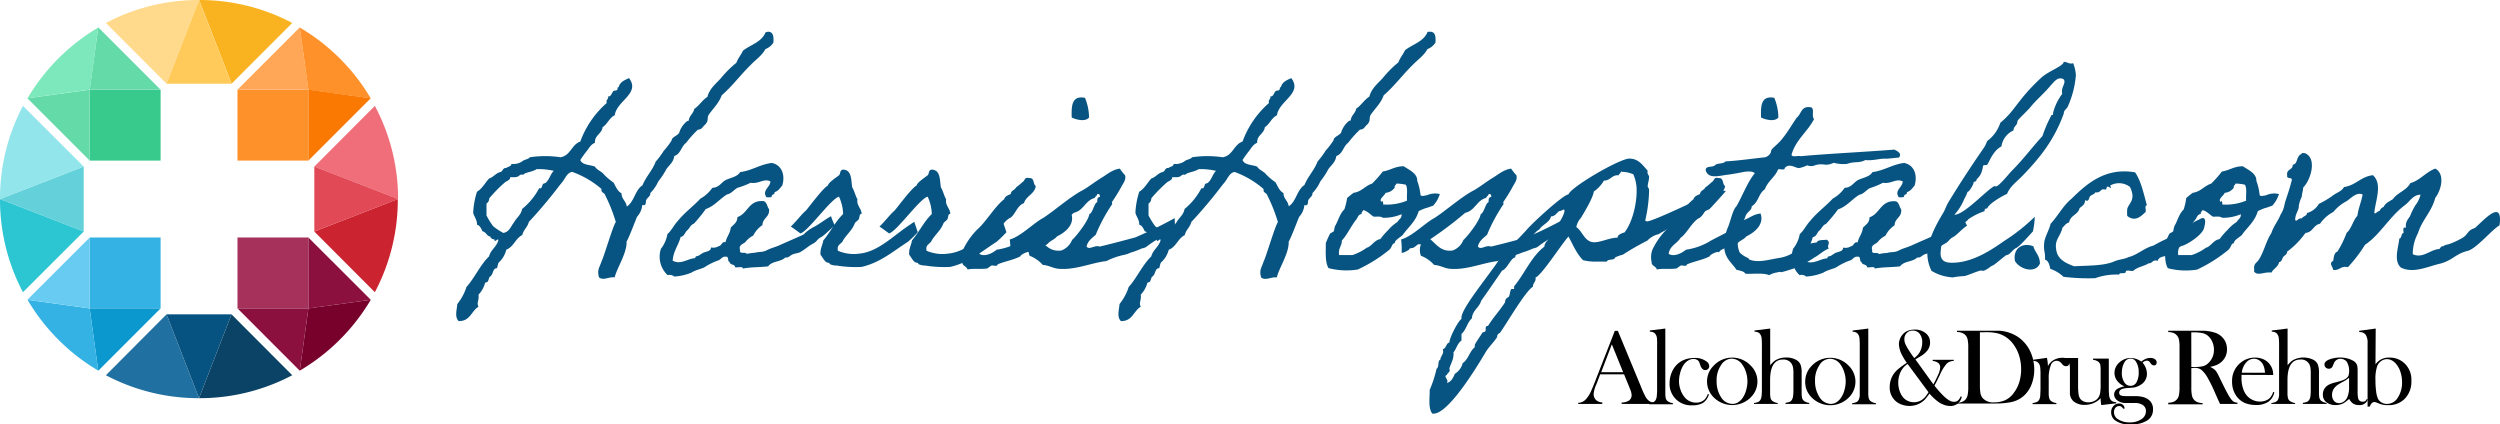 <svg id="simplegeo_logos" data-name="simplegeo logos" xmlns="http://www.w3.org/2000/svg" viewBox="0 0 544.67 92.43"><defs><style>.cls-1{fill:#a6325c;}.cls-2{fill:#34b2e3;}.cls-3{fill:#38c98d;}.cls-4{fill:#ff912b;}.cls-5{fill:#64d1da;}.cls-6{fill:#2cc6d2;}.cls-7{fill:#91e5eb;}.cls-8{fill:#fab320;}.cls-9{fill:#ffda8c;}.cls-10{fill:#ffca59;}.cls-11{fill:#cc2331;}.cls-12{fill:#f06e7a;}.cls-13{fill:#e24956;}.cls-14{fill:#ffa757;}.cls-15{fill:#fa7902;}.cls-16{fill:#64daa9;}.cls-17{fill:#7de8bc;}.cls-18{fill:#0a98cf;}.cls-19{fill:#68cbf2;}.cls-20{fill:#8c103d;}.cls-21{fill:#78012c;}.cls-22{fill:#2070a1;}.cls-23{fill:#065280;}.cls-24{fill:#0a4366;}.cls-25{fill:#075482;}</style></defs><g id="HarrisHospital.com"><rect class="cls-1" x="51.74" y="51.74" width="15.45" height="15.45"/><polygon class="cls-2" points="34.99 51.74 19.54 51.74 19.54 67.19 34.99 67.19 34.99 67.19 34.99 51.74"/><polygon class="cls-3" points="34.99 34.99 34.99 19.54 34.99 19.54 19.54 19.54 19.54 34.99 19.54 34.99 34.99 34.99"/><rect class="cls-4" x="51.74" y="19.54" width="15.45" height="15.45"/><polygon class="cls-5" points="18.24 36.28 18.24 36.28 0 43.36 18.24 50.44 18.24 36.28"/><path class="cls-6" d="M18.24,50.44,0,43.37A43.21,43.21,0,0,0,5,63.66Z" transform="translate(0 0)"/><path class="cls-7" d="M5,23.07a43.27,43.27,0,0,0-5,20.3l18.24-7.08Z" transform="translate(0 0)"/><path class="cls-8" d="M50.44,18.24,63.67,5A43.21,43.21,0,0,0,43.38,0l7.08,18.24Z" transform="translate(0 0)"/><path class="cls-9" d="M43.36,0A43.21,43.21,0,0,0,23.07,5L36.28,18.24Z" transform="translate(0 0)"/><polygon class="cls-10" points="36.28 18.24 50.44 18.24 43.36 0 36.28 18.24 36.28 18.24"/><path class="cls-11" d="M68.48,50.44,81.67,63.66a43.09,43.09,0,0,0,5-20.29Z" transform="translate(0 0)"/><path class="cls-12" d="M81.67,23.07,68.48,36.29l18.25,7.08A43,43,0,0,0,81.67,23.07Z" transform="translate(0 0)"/><polygon class="cls-13" points="68.48 36.28 68.48 50.44 86.73 43.36 68.48 36.28"/><polygon class="cls-14" points="67.19 19.54 65.31 5.96 51.74 19.54 67.19 19.54"/><path class="cls-4" d="M80.77,21.42A43.54,43.54,0,0,0,65.31,6l1.88,13.58Z" transform="translate(0 0)"/><polygon class="cls-15" points="67.19 34.99 67.19 34.99 80.77 21.41 67.19 19.54 67.19 34.99"/><polygon class="cls-16" points="34.99 19.54 21.41 5.96 19.54 19.54 34.99 19.54"/><polygon class="cls-16" points="19.54 19.54 5.96 21.41 19.54 34.99 19.54 19.54"/><path class="cls-17" d="M21.41,6h0A43.64,43.64,0,0,0,6,21.41H6l13.58-1.88Z" transform="translate(0 0)"/><polygon class="cls-18" points="19.54 67.19 21.41 80.77 34.99 67.19 19.54 67.19"/><path class="cls-2" d="M6,65.32H6A43.67,43.67,0,0,0,21.41,80.75h0L19.54,67.19Z" transform="translate(0 0)"/><polygon class="cls-19" points="19.54 51.74 19.54 51.74 5.96 65.31 19.54 67.19 19.54 51.74"/><polygon class="cls-20" points="51.74 67.19 51.74 67.19 65.31 80.77 65.31 80.77 67.19 67.19 51.74 67.19"/><polygon class="cls-20" points="80.77 65.31 80.77 65.31 67.19 51.74 67.19 51.74 67.19 67.19 80.77 65.31 80.77 65.31"/><path class="cls-21" d="M80.77,65.32,67.19,67.19,65.31,80.75A43.62,43.62,0,0,0,80.77,65.32Z" transform="translate(0 0)"/><path class="cls-22" d="M36.28,68.49h0L23.07,81.75a43.21,43.21,0,0,0,20.29,5Z" transform="translate(0 0)"/><polygon class="cls-23" points="36.28 68.48 36.28 68.48 43.36 86.73 50.44 68.48 43.36 86.73 50.44 68.48 36.28 68.48"/><path class="cls-24" d="M50.44,68.49,43.36,86.75a43.17,43.17,0,0,0,20.31-5Z" transform="translate(0 0)"/><path class="cls-25" d="M167.31,6.91c1.2,0,1.26,1.08,1.2,2.34a3.42,3.42,0,0,1-1.74,1.44c-.78,1.44-2.1,2.28-3.18,3.42-2.22,2.16-4,4.62-6.36,6.66-.6,1.74-1.92,2.88-2.88,4.32-.36.78.12,1.08-.66,2-.66.54-.72,1.14-1.62,1.14a23.48,23.48,0,0,0-2.58,2.88c-1.08.78-1.2,2.46-2.58,2.88-.18,1.38-1.14,2-1.74,2.88a16.3,16.3,0,0,1-1.74,2.64,8.48,8.48,0,0,1-1.76,2.56c.12.6-.54.9-.84,1.44-.24.36.12,1.44-.9,1.14a4.32,4.32,0,0,1-1.14,2.58c-.36.84-1.8,4.68-2.28,5.4.12,2.52-2.16,5.82-2.58,7.8-1.26-.18-2.46.78-3.42,0-.48-1.68.12-2.1.54-3.48.54-1,2.46-7.68,3.12-8.58a35.21,35.21,0,0,0-2.28-5.76c-.12-.66-1-.54-.84-1.44a20.25,20.25,0,0,0-6.38-3.72c-1,.12-1.44,1.2-2,2-.3.42-.66.78-1.14,1.44-1.74,2.28-4.14,5.16-6.3,7.44-.3,1.2-1.2,1.74-1.44,2.88-1.5.72-1.86,2.58-3.48,3.18A5.66,5.66,0,0,1,108.87,57c-.42.24-.42,1-.6,1.44-.78-.06-.84,1-1.14,1.44s-.42.36-.54.6a7.28,7.28,0,0,1-.3.84c-.06.12-.54.24-.6.3a5.94,5.94,0,0,1-1.44,2.58c.18,1.32-.48,1.67,0,2.63-1.56.91-1.8,3.19-4.32,3.12-.9-.89-.42-2.33-.3-3.71a11.46,11.46,0,0,0,2-3.72c1.8-2,2.94-4.74,4.92-6.66.36-1.44,1.56-2,2-3.42.12-.9-.84.72-.84-.3a.88.88,0,0,1-.9-.6c-.78-.12-.9-1-1.68-1.14-.3-.6-.54-1.26-1.2-1.44,0-1.14-.6-1.68-.84-2.58a17.34,17.34,0,0,1,.84-4.62c1.14-.66,1.74-1.92,2.64-2.88,1-.3,1.44-1.2,2.58-1.44.42-.24.42-.9,1.14-.84.36-.3,1.08-.3,1.14-.9a3.4,3.4,0,0,0,2.34-.54c.42-.42,1.32-.42,1.68-.9a22.53,22.53,0,0,1,6.66,0c2.22-.36,2.4-2.76,4.32-3.42a20.43,20.43,0,0,1,5.76-8.4c-.24-.78.42-.72.3-1.44.66.12.78-.78,1.14-1.14.18-.18.66-.06.84-.3s-.06-.6.3-.54c.3-1.2,1.32-1.56,2.28-2,2.52,3.36-2.7,4.92-3.12,8.1-1.2.54-1.56,1.92-2.64,2.58-.18,1.5-1.74,1.68-1.68,3.42-.9.36-1.26,1.14-1.74,1.74s-1,1.31-1.44,2c.42,1.14,2.1,1,3.18,1.44.48.78,1.44,1,2,1.74a13.65,13.65,0,0,0,2.06,1.74c.48.84.84,1.86,1.74,2.34,0,1.26,1,1.68,1.14,2.88,1.62-1,1.8-3.6,3.42-4.62.78-1.92,2.16-3.24,2.88-5.16a16.51,16.51,0,0,0,1.74-2.34,16,16,0,0,0,1.74-2.28c0-.84,1.68-1.08,1.74-2a6.1,6.1,0,0,1,.84-1.44c.24-.24.72-.9,1.14-.84.12-1.2,1-1.5,1.2-2.58,1.08-.72,1.74-1.92,2.88-2.64.42-1.74,1.8-2.82,2.88-4a23,23,0,0,1,3.42-3.42c.36-1,1-1.68,1.44-2.64,1.68-1.32,4.08-1.86,4.92-4Zm-50.4,29.94c-1,.66-2.46.66-2.88,1.2-.06.06-.42-.06-.54,0-.54.24-.54.48-1.14.54a8,8,0,0,1-1.2,0c.06.66-.78.84-1.14,1.14a31.22,31.22,0,0,0-3.42,3.48,1.33,1.33,0,0,1-.6,1.14v2.58a15.64,15.64,0,0,0,1.44,2.34,12.41,12.41,0,0,0,2.24,1.48c1.32-.24,1.62-1.44,2.34-2.34.54-1,1.5-1.56,1.74-2.88A14.53,14.53,0,0,0,117.47,41c.66.24.6-.66.84-.9s.48-.12.6-.3c.78-.66,1-1.86,1.74-2.58A14.69,14.69,0,0,0,116.91,36.85Z" transform="translate(0 0)"/><path class="cls-25" d="M182,49.15c-1,.54-2.16,2-3.12,2.52s-.78.9-1.8,1.44-1.8,1.32-2.82,1.86c-.54.24-1.2.24-1.74.54s-.72.66-1.44.6c-1,1-2.88.72-3.72,1.92-2.1.24-3.54.12-5.52.48,0-.6-1.2-.12-1.68-.3-.06-.72-1.14-.42-1.2-1.14-.54-.06-.06-1.26-.84-1.14-.84-.12-1.08.72-1.74.84a14.1,14.1,0,0,0-2.88,1.44c-.42.3-2,.6-2.88,1.2a11.9,11.9,0,0,1-3.72.84,1.56,1.56,0,0,0-1.44-.3A5.5,5.5,0,0,1,144,54.19,7.09,7.09,0,0,0,145.41,51c.9-.78,1.44-2,2.28-2.88,1.44-1.8,3.36-3.18,4.92-4.86a7.52,7.52,0,0,0,2.58-2.34c1.5-.06,1.92-1.14,2.88-1.68,1.14-.54,2.58-.72,3.18-1.74,2.64-.36,4.32-1.68,6.9-2,2.1.42,3,2.52,2.28,4.92-.48.54-.84,1.2-1.68,1.44.12.6-.6.42-.6.84s-.72.24-1.14.3c-1.08-1.5.78-2.16.84-3.48-1.44-.72-2.46.6-4.32.3a17.4,17.4,0,0,1-2.86,1.1c-.84.48-1.32,1.26-2.28,1.44-1.62,1-2.7,2.52-4.62,3.18a33.31,33.31,0,0,1-2.6,3.2c-.72.24-.9,1-1.44,1.44s-.6,1.32-1.44,1.44c-.48,1.86-1.56,3-1.74,5.16,1.74,1,3.3-.48,4.92-.54,0-.54.48-.36.84-.6s.54-.36.84-.54c.54-.3,1.8-.3,1.74-1.2a2.26,2.26,0,0,0,1.74-.3c.66-.06.54-1,1.44-.84.24-1.2,1-1.86,1.14-3.18.6-.66,1.44-1.08,1.44-2.28,2.34-.78,2.4-3.78,5.76-3.48.72.3.72,1.26,1.14,1.74.18,1.8-1.38,1.86-1.44,3.48a6,6,0,0,0-2,2.28,5.14,5.14,0,0,0-1.72,1.42c-.42.42-1.56.6-1.14,1.74-.3,1,1.26.3,1.44.84a8.48,8.48,0,0,1,1.74-.24c1-.3,1.68-.06,2.58-.54s2-.72,2.88-1.14c1.74-.78,3.42-1.5,5.16-2.28a8.25,8.25,0,0,1,2.4-1.74c1.2-.66,2.22-1.5,3.6-2.28C181.05,47.11,181.77,49.21,182,49.15Z" transform="translate(0 0)"/><path class="cls-25" d="M199.17,48.31c0-.06.78,2.28.78,2.28a22.53,22.53,0,0,1-2.16,2.1c-3.12,2-6.06,4.56-10.08,5.46a25.56,25.56,0,0,1-5.46-.3,3.24,3.24,0,0,1-1.44-.3c-.12-.06,0-.24-.3-.3-.78,0-1.2-1.08-1.74-1.74-.12-1.32.42-2,.6-3.12,1.62-1.92,2.52-4,4.32-5.76a9.7,9.7,0,0,0-.9-3.78c-1.74.42-6.72,7.56-8.4,8,0,0-2.16-1.56-2.1-1.5.9-.78,2.52-2.88,3.3-3.48.78-.9,3.72-4.92,4.8-5.46.06-.66,2-1.86,2.46-2.28.3-.36.06-1.5,1.38-1.08s1.2,2.22,1.44,3.78c.48.72.66,1.8,1.14,2.58-.24,1.38.9,2,.9,3.18-.54,0-.42.84-.6,1.14s-.66.6-.84.84c-.66,1.68-1.68,2.34-2.58,3.78-.3.84-1.44.84-1.14,2.28a8.71,8.71,0,0,0,4.86.6c3.36-.36,6.42-3.06,8.7-4.74C197,49.75,199.17,48.37,199.17,48.31Z" transform="translate(0 0)"/><path class="cls-25" d="M218.49,48.31c0-.06.78,2.28.78,2.28a22.53,22.53,0,0,1-2.16,2.1c-3.12,2-6.06,4.56-10.08,5.46a25.56,25.56,0,0,1-5.46-.3,3.24,3.24,0,0,1-1.44-.3c-.12-.06,0-.24-.3-.3-.78,0-1.2-1.08-1.74-1.74-.12-1.32.42-2,.6-3.12,1.62-1.92,2.52-4,4.32-5.76a9.7,9.7,0,0,0-.9-3.78c-1.74.42-6.72,7.56-8.4,8,0,0-2.16-1.56-2.1-1.5.9-.78,2.52-2.88,3.3-3.48.78-.9,3.72-4.92,4.8-5.46.06-.66,2-1.86,2.46-2.28.3-.36.06-1.5,1.38-1.08s1.2,2.22,1.44,3.78c.48.72.66,1.8,1.14,2.58-.24,1.38.9,2,.9,3.18-.54,0-.42.84-.6,1.14s-.66.6-.84.84c-.66,1.68-1.68,2.34-2.58,3.78-.3.84-1.44.84-1.14,2.28a8.71,8.71,0,0,0,4.86.6c3.36-.36,6.42-3.06,8.7-4.74C216.33,49.75,218.49,48.37,218.49,48.31Z" transform="translate(0 0)"/><path class="cls-25" d="M224.31,55c-.12-.42-2,.48-2,.84-1.44.78-3.36,1.08-4.92,1.74-.3.66-.84.12-1.44.3-.12.06-.72.54-.84.6-1.5.24-3.06-.06-4.32.24-.18-.78-1.2-.72-1.14-1.68a4.57,4.57,0,0,1,.18-2.64,15.79,15.79,0,0,1,3-4.32c1.86-1.56,4-5.22,5.94-6.66.18-.66.84-.9,1.44-1.14.06-.84.9-.84,1.14-1.44a13.88,13.88,0,0,0,1.44-1.2c.54-.24.36-1.14,1.44-.84,1.2-.12.78,1.32,1.44,1.74-.3,1.8-2.1,2.1-2.58,3.72-1.5.54-1.8,2.34-2.94,3.18-1.5.6-2.88,3.54-4.2,4.38-.72,1.26-2.34,1.68-2.58,3.48,1.2.78,3-.24,3.78-.9a14.07,14.07,0,0,0,5.46-2c1.56-.84,3-1.5,4.56-2.4,1.2-.48,1.2-1.32,2.22-1.92,1.26-.36,2.46-1.44,4-1.56.66,1.86-.42,3.66-3.12,5-.42.6-1.38.9-1.86,1.44C227.55,54,225,53.75,224.31,55Zm12.06-33.72a11.48,11.48,0,0,1,.9,4.32c-.78,1-2.82.48-3.78,0C233.43,23.17,233.43,20.75,236.37,21.31Z" transform="translate(0 0)"/><path class="cls-25" d="M220.11,55a14.77,14.77,0,0,0-.12-2.82c2.4-.66,5.22-3.6,7.26-4.68,2.52-1.62,5.94-4.68,8.64-6.06,1.44-.84,2.7-1.86,4.08-2.7,1.2-.72,2.4-1.8,4-2a11.27,11.27,0,0,0,1.14,1.44c.3,1-.48,1.86-.84,2.58a37.09,37.09,0,0,1-2,3.24c-.06.12.12.48,0,.54a35.81,35.81,0,0,0-3.54,6.6c-.78.72-1.74,1.32-2,2.58.66.84,1.68-.42,2.88,0,2.52-.6,5.22-1.32,7.74-2a94.52,94.52,0,0,0,8.58-4.2c0,1.26.24,2.82-.18,2.46-.66.24-1.56,1.26-2.16,1.5-.18.06-.72.54-.9.54a3.25,3.25,0,0,0-.84.3,23.09,23.09,0,0,0-2.16,1.5,2.81,2.81,0,0,1-.9.3,18,18,0,0,1-2,.78c-.66.18-.84.36-1.74.6a15.29,15.29,0,0,0-4,1.38c-3.24.36-6.78,2-10.38,1.68-1.14-.06-2.22-.78-3.48-.84a7.42,7.42,0,0,0-2.88-2,3.47,3.47,0,0,1,0-2.46c-.9-.24-.9.42-1.44.54-.18.42-1.08.06-1.14.6C221,54.85,220.11,55.27,220.11,55Zm13.44-2.7c.9-.78,3.6-4.2,3.78-5.64.78-.3,1-2.34,1.74-2.64-.06-.66.06-1.08.6-1.14-.06-.36-.12-.72-.6-.6-.06.42-.48.48-.54.84-2.1.54-2.4,2.76-4.56,3.24a81.83,81.83,0,0,1-7.62,5.76c1.44,1.2,2.34,2.76,4.86,2.46A4,4,0,0,0,233.55,52.33Z" transform="translate(0 0)"/><path class="cls-25" d="M311.55,6.91c1.2,0,1.26,1.08,1.2,2.34A3.42,3.42,0,0,1,311,10.69c-.78,1.44-2.1,2.28-3.18,3.42-2.22,2.16-4,4.62-6.36,6.66-.6,1.74-1.92,2.88-2.88,4.32-.36.78.12,1.08-.66,2-.66.54-.72,1.14-1.62,1.14a23.48,23.48,0,0,0-2.58,2.88c-1.08.78-1.2,2.46-2.58,2.88-.18,1.38-1.14,2-1.74,2.88a16.3,16.3,0,0,1-1.74,2.64,8.69,8.69,0,0,1-1.74,2.58c.12.6-.54.9-.84,1.44-.24.36.12,1.44-.9,1.14a4.32,4.32,0,0,1-1.14,2.58c-.36.84-1.8,4.68-2.28,5.4.12,2.52-2.16,5.82-2.58,7.8-1.26-.18-2.46.78-3.42,0-.48-1.68.12-2.1.54-3.48.54-1,2.46-7.68,3.12-8.58a35.21,35.21,0,0,0-2.28-5.76c-.12-.66-1-.54-.84-1.44A20.15,20.15,0,0,0,269,37.47c-1,.12-1.44,1.2-2,2-.3.42-.66.78-1.14,1.44-1.74,2.28-4.14,5.16-6.3,7.44-.3,1.2-1.2,1.74-1.44,2.88-1.5.72-1.86,2.58-3.48,3.18A5.66,5.66,0,0,1,253.15,57c-.42.24-.42,1-.6,1.44-.78-.06-.84,1-1.14,1.44s-.42.36-.54.6a7.28,7.28,0,0,1-.3.84c-.06.12-.54.24-.6.3a5.85,5.85,0,0,1-1.44,2.58c.18,1.32-.48,1.67,0,2.63-1.56.91-1.8,3.19-4.32,3.12-.9-.89-.42-2.33-.3-3.71a11.46,11.46,0,0,0,2-3.72c1.8-2,2.94-4.74,4.92-6.66.36-1.44,1.56-2,2-3.42.12-.9-.84.72-.84-.3a.88.88,0,0,1-.9-.6c-.78-.12-.9-1-1.68-1.14-.3-.6-.54-1.26-1.2-1.44,0-1.14-.6-1.68-.84-2.58a17.34,17.34,0,0,1,.84-4.62c1.14-.66,1.74-1.92,2.64-2.88,1-.3,1.44-1.2,2.58-1.44.42-.24.42-.9,1.14-.84.36-.3,1.08-.3,1.14-.9a3.4,3.4,0,0,0,2.34-.54c.42-.42,1.32-.42,1.68-.9a22.53,22.53,0,0,1,6.66,0c2.22-.36,2.4-2.76,4.32-3.42a20.43,20.43,0,0,1,5.76-8.4c-.24-.78.42-.72.3-1.44.66.12.78-.78,1.14-1.14.18-.18.66-.06.84-.3s-.06-.6.3-.54c.3-1.2,1.32-1.56,2.28-2,2.52,3.36-2.7,4.92-3.12,8.1-1.2.54-1.56,1.92-2.64,2.58-.18,1.5-1.74,1.68-1.68,3.42-.9.36-1.26,1.14-1.74,1.74s-1,1.31-1.44,2c.42,1.14,2.1,1,3.18,1.44.48.78,1.44,1,2,1.74a14,14,0,0,0,2,1.68c.48.84.84,1.86,1.74,2.34,0,1.26,1,1.68,1.14,2.88,1.62-1,1.8-3.6,3.42-4.62.78-1.92,2.16-3.24,2.88-5.16a16.51,16.51,0,0,0,1.74-2.34,16,16,0,0,0,1.74-2.28c0-.84,1.68-1.08,1.74-2a6.1,6.1,0,0,1,.84-1.44c.24-.24.72-.9,1.14-.84.12-1.2,1-1.5,1.2-2.58,1.08-.72,1.74-1.92,2.88-2.64.42-1.74,1.8-2.82,2.88-4a23,23,0,0,1,3.44-3.46c.36-1,1-1.68,1.44-2.64,1.68-1.32,4.08-1.86,4.92-4Zm-50.4,29.94c-1,.66-2.46.66-2.88,1.2-.06.06-.42-.06-.54,0-.54.24-.54.48-1.14.54a8,8,0,0,1-1.2,0c.06.66-.78.84-1.14,1.14a31.22,31.22,0,0,0-3.42,3.48,1.33,1.33,0,0,1-.6,1.14v2.58a15.64,15.64,0,0,0,1.44,2.34A12.2,12.2,0,0,0,254,50.75c1.32-.24,1.62-1.44,2.34-2.34.54-1,1.5-1.56,1.74-2.88A14.53,14.53,0,0,0,261.75,41c.66.24.6-.66.84-.9s.48-.12.6-.3c.78-.66,1-1.86,1.74-2.58A15,15,0,0,0,261.15,36.85Z" transform="translate(0 0)"/><path class="cls-25" d="M293.49,43.15A15.66,15.66,0,0,1,294.93,42c1.74-.24,2.46-1.5,4-2a24.52,24.52,0,0,0,2.34-2.64c1.62-.24,2.64-1.14,4.56-1.14,1,.72,3,1.5,2.94,3.18a12.31,12.31,0,0,1,.72,3.12c.06.12.36.24.84.12.84-.18.06.06.9-.24a4.3,4.3,0,0,1,2.46-.12,6.6,6.6,0,0,1-1.44,2.52c-.12.06-.36.12-.84.3-1,.36-.36.06-1.26.42s-1.08.48-1.08.54c-.72,2.34-2.28,3.42-3.48,5.16-.36.36-1.86,1.2-1.68,1.74-.72.12-.48.66-1.2,1.44a32.09,32.09,0,0,1-6.9,4.32,15.68,15.68,0,0,1-6.36-.3c-.78-1.26-.6-3.48-.6-5.46a21.07,21.07,0,0,1,.9-2c.12-.24.72-.36.84-.6s.12-.78.3-1.14c.72-1.26,1-2.64,2-3.6A13.38,13.38,0,0,0,293.49,43.15Zm3.18,3.48c-.72.06-.84.72-1.14,1.14-1.2,1.5-2,3.36-3.18,4.62,0,1.26-.84,1.68-.6,3.18h2.92a11.59,11.59,0,0,0,2.88-1.44c.24-.24.24-.12.6-.3.9-.54,1.44-1.56,2.58-1.74a17.44,17.44,0,0,1,1.74-2,9.24,9.24,0,0,1,2-1.74c.42-.72.9-.72.9-1.68a10,10,0,0,1-4.08.78c-.42-.36-1.26-.24-2-.24-.78-.48-1.32-1.2-2.28-1.44C296.91,46.15,296.55,46.15,296.67,46.63Zm7.2-5.76a2.69,2.69,0,0,1-2,1.14c-.18.6-1.62,1.44-.84,2,.06-.48.42,0,.3.54a11.51,11.51,0,0,0,5.22-.84c-.12-1.14.24-2.76-.3-3.48a11.26,11.26,0,0,0-2-.24C304.11,40.39,303.75,40.39,303.87,40.87Z" transform="translate(0 0)"/><path class="cls-25" d="M305.37,55a14.77,14.77,0,0,0-.12-2.82c2.4-.66,5.22-3.6,7.26-4.68,2.52-1.62,5.94-4.68,8.64-6.06,1.44-.84,2.7-1.86,4.08-2.7,1.2-.72,2.4-1.8,4-2a11.27,11.27,0,0,0,1.14,1.44c.3,1-.48,1.86-.84,2.58a37.09,37.09,0,0,1-2,3.24c-.06.12.12.48,0,.54a35.81,35.81,0,0,0-3.54,6.6c-.78.72-1.74,1.32-2,2.58.66.84,1.68-.42,2.88,0,2.52-.6,5.22-1.32,7.74-2a94.52,94.52,0,0,0,8.58-4.2c0,1.26.24,2.82-.18,2.46-.66.24-1.56,1.26-2.16,1.5-.18.06-.72.54-.9.54a3.25,3.25,0,0,0-.84.3,23.09,23.09,0,0,0-2.16,1.5,2.81,2.81,0,0,1-.9.3,18,18,0,0,1-2,.78c-.66.18-.84.36-1.74.6a15.29,15.29,0,0,0-4,1.38c-3.24.36-6.78,2-10.38,1.68-1.14-.06-2.22-.78-3.48-.84a7.42,7.42,0,0,0-2.88-2,3.47,3.47,0,0,1,0-2.46c-.9-.24-.9.42-1.44.54-.18.42-1.08.06-1.14.6C306.27,54.85,305.37,55.27,305.37,55Zm13.44-2.7c.9-.78,3.6-4.2,3.78-5.64.78-.3,1-2.34,1.74-2.64-.06-.66.06-1.08.6-1.14-.06-.36-.12-.72-.6-.6-.06.42-.48.48-.54.84-2.1.54-2.4,2.76-4.56,3.24a81.83,81.83,0,0,1-7.62,5.76c1.44,1.2,2.34,2.76,4.86,2.46A4,4,0,0,0,318.81,52.33Z" transform="translate(0 0)"/><path class="cls-25" d="M376,41.59c.12,0-3.54,4-3.6,4-.84.36-10.8,5-10.92,5.4a4.83,4.83,0,0,0-2.58,1.44,55.37,55.37,0,0,0-5.34,3.06,8.41,8.41,0,0,0-1.68.6c-.12.72-1.62.24-1.8.9h-2a11.34,11.34,0,0,1-3.18-.3c-1.44-1.44-2.22-3.42-3.18-5.16-1.44,1.56-5.88,8.51-7.2,8.94.24.9-.6,1.14-.54,2-1.62.9-5.76,8.09-7.2,10.07a.86.86,0,0,0-.6.9c-.78,1.2-1.86,2.16-2.58,3.42-1.62,2.7-7.92,13.26-11.28,13.26h-.24c-1-1.08-.54-3.78-.6-5.16a26,26,0,0,0,1.5-4.62c.66-.42.12-1.68.84-2,0-.66.6-1.07.6-1.74l-.06-.54c.78-.17.66-1.32,1.44-1.44-.12-.84,1.92-4.8,2.64-5.15-.72-1.87,8-11.82,8.88-14.16a70.59,70.59,0,0,0,5.22-5.16c1-1.26,7.92-7.68,9.18-7.8.54-1.62,11.16-7.8,13.26-7.8,1.92,0,2.82,1.32,4,2.64a1.17,1.17,0,0,0,.3,1.14v.24c0,.72-.3,1.38-.3,2.1l.3.54v.54a31.92,31.92,0,0,1-.84,6.3.64.64,0,0,0,.42.18c1.32,0,13.38-5.82,15.18-6.72ZM339.67,46c-.6.48-.9,1.14-1.74,1.14-.36,1.38-1.86,1.74-2.58,2.88-1.26.66-1.68,2.16-2.88,2.88-.78.06-.54,1.2-1.14,1.44-.18.78-1.2.78-1.2,1.74-1,.12-1.74,2.52-2.88,2.88-.06.12-4.2,6.12-4.56,6.59-.42,1.5-1.92,2.1-2,3.79-1.08,1-1.2,2.46-2.28,3.42v1.43c-.9.61-1.08,1.8-1.74,2.58.12,1.38-.48,2.22-.9,3.48.3.9-.36.84-.54,1.44-.12.06-.3.12-.3.24,0,.42.42.72.42,1.08a.79.79,0,0,1-.12.42c1-.24,1.38-1.2,1.74-2a3.78,3.78,0,0,0,1.7-2.32c1.26-.84,1.5-2.58,2.64-3.47v-.54c.42-.79,1.2-1.87,1.68-2.65l.6-.23c.24-.37-.18-1.26.6-1.21,1.08-1.79,2.58-3.36,3.72-5.16a1.12,1.12,0,0,1,.76-1.13c.36-.54.24-1.21.6-1.75h.6v-.59c2.22-2.64,3.84-6.6,6.6-8.64.06-1.14,1.2-1.56,1.44-2.58.72-1,2.94-4.08,2.94-5.28,0-.18-.06-.24-.36-.18A1.44,1.44,0,0,1,339.67,46Zm13.5-8.64c-.06.36-.42.54-.54.84-1.44-.18-1.8,1.2-3.18,1.14a7.47,7.47,0,0,1-2.2,2.38c-.24,1.5-2,4.38-2.82,5.76a3.92,3.92,0,0,0-1,2c1.38.9,1.8,3.3,3.9,3.3,1.56,0,3.3-1,5.1-1-.06-.66,1-1,1.5-1.14,1.74-2.22,2.64-6.24,2.64-9a8.52,8.52,0,0,0-.72-3.66,6.3,6.3,0,0,0-2.34-.54Z" transform="translate(0 0)"/><path class="cls-25" d="M374.49,55c-.12-.42-2,.48-2,.84-1.44.78-3.36,1.08-4.92,1.74-.3.66-.84.12-1.44.3-.12.06-.72.54-.84.6-1.5.24-3.06-.06-4.32.24-.18-.78-1.2-.72-1.14-1.68a4.57,4.57,0,0,1,.18-2.64,15.79,15.79,0,0,1,3-4.32c1.86-1.56,4-5.22,5.94-6.66.18-.66.84-.9,1.44-1.14.06-.84.9-.84,1.14-1.44a13.88,13.88,0,0,0,1.44-1.2c.54-.24.36-1.14,1.44-.84,1.2-.12.78,1.32,1.44,1.74-.3,1.8-2.1,2.1-2.58,3.72-1.5.54-1.8,2.34-2.94,3.18-1.5.6-2.88,3.54-4.2,4.38-.72,1.26-2.34,1.68-2.58,3.48,1.2.78,3-.24,3.78-.9a14.07,14.07,0,0,0,5.46-2c1.56-.84,3-1.5,4.56-2.4,1.2-.48,1.2-1.32,2.22-1.92,1.26-.36,2.46-1.44,4-1.56.66,1.86-.42,3.66-3.12,5-.42.6-1.38.9-1.86,1.44C377.73,54,375.15,53.75,374.49,55Zm12.06-33.72a11.48,11.48,0,0,1,.9,4.32c-.78,1-2.82.48-3.78,0C383.61,23.17,383.61,20.75,386.55,21.31Z" transform="translate(0 0)"/><path class="cls-25" d="M398.43,54.13c-1.44.66-2.1,1.44-3.06,1.92a16.21,16.21,0,0,1-2.58,1.5,6.34,6.34,0,0,0-1.26.53c-.36.13-.42.37-1.14.55-.36.12-1.44.48-2,.6-.9.24.06-.19-1.2.12a4.94,4.94,0,0,0-1.74.6c-1.26-.54-3.42-.24-5.16-.3-.36-.61-1.26-.66-2-.9-.72-1.2-2.28-2.28-2.58-4.32a11,11,0,0,1,.6-4.56c.72-1.5,1.14-4.14,2-4.92,1.36-2.34,2.36-5.2,4-7.2-.42-.48-1.44-.42-2.34-.3-.66.12-2.1.42-3.42.6-1.86.18-4.32,1.08-4.92-.9-.12-1.14,1.5-.6,2-1.14s1.86-.24,2.28-.84c3-.18,5.76-.6,8.64-.9a2.05,2.05,0,0,0,1.14-.84c.18-.24.12-.6.3-.84.42-.54,1.68-1.5,2.28-2.34,1.2-1.44,2.1-3.06,3.18-4.62,1-.72.9-2.52,2.88-2.28,1.2,0,.24,2,.9,2.58-1.44,2.82-4,4.5-4.92,7.8.12.6,1.44.12,2,.3,6.66-.6,13.74-.9,20.4-1.44.72.36,1.74.84,1,1.74-1.5.12-2.76.3-2.7.24-1.68-.06-2.76.48-4.62.3-1.26.72-2.4.24-4,.84a8.22,8.22,0,0,1-2.88-.24c-2,.9-2.1-.06-4.08.54a2.05,2.05,0,0,1-1.68,0,7.62,7.62,0,0,1-1.74.6c-.72.12-2.16-1.2-3.18,0,.06.6-1,.12-1.44.3-.66,1.68-2.22,2.52-2.88,4.32-1.44,1-1.32,2.76-2.88,3.72.06.78-.78,1.14-1.14,1.74s-.42,1.56-1.14,2c-.36,2.28-1.32,4.14-.3,6.36a5.89,5.89,0,0,0,1.74,1.14c.24.06.18.24.24.3,1.92.9,4.56,0,6.66-.3a8.11,8.11,0,0,0,3.3-1.32c.06-.06,1.62-.84,1.68-.84.48-.24.84-.66,1.38-.9a17.1,17.1,0,0,1,1.74-.3c.3-.66,1.38-.48,2.22-.6C399,52.93,397.89,53.47,398.43,54.13Z" transform="translate(0 0)"/><path class="cls-25" d="M428.61,49.15c-1,.54-2.16,2-3.12,2.52s-.78.9-1.8,1.44-1.8,1.32-2.82,1.86c-.54.24-1.2.24-1.74.54s-.72.66-1.44.6c-1,1-2.88.72-3.72,1.92-2.1.24-3.54.12-5.52.48,0-.6-1.2-.12-1.68-.3-.06-.72-1.14-.42-1.2-1.14-.54-.06-.06-1.26-.84-1.14-.84-.12-1.08.72-1.74.84a14.1,14.1,0,0,0-2.88,1.44c-.42.3-2,.6-2.88,1.2a11.9,11.9,0,0,1-3.72.84,1.56,1.56,0,0,0-1.44-.3,5.49,5.49,0,0,1-1.4-5.76A7.09,7.09,0,0,0,392.11,51c.9-.78,1.44-2,2.28-2.88,1.44-1.8,3.36-3.18,4.92-4.86a7.52,7.52,0,0,0,2.58-2.34c1.5-.06,1.92-1.14,2.88-1.68,1.14-.54,2.58-.72,3.18-1.74,2.64-.36,4.32-1.68,6.9-2,2.1.42,3,2.52,2.28,4.92-.48.54-.84,1.2-1.68,1.44.12.6-.6.42-.6.84s-.72.24-1.14.3c-1.08-1.5.78-2.16.84-3.48-1.44-.72-2.46.6-4.32.3A16.6,16.6,0,0,1,407.35,41c-.84.48-1.32,1.26-2.28,1.44-1.62,1-2.7,2.52-4.62,3.18a33,33,0,0,1-2.62,3.16c-.72.24-.9,1-1.44,1.44s-.6,1.32-1.44,1.44c-.48,1.86-1.56,3-1.74,5.16,1.74,1,3.3-.48,4.92-.54,0-.54.48-.36.84-.6s.54-.36.84-.54c.54-.3,1.8-.3,1.74-1.2a2.26,2.26,0,0,0,1.74-.3c.66-.06.54-1,1.44-.84.24-1.2,1-1.86,1.14-3.18.6-.66,1.44-1.08,1.44-2.28,2.34-.78,2.4-3.78,5.76-3.48.72.3.72,1.26,1.14,1.74.18,1.8-1.38,1.86-1.44,3.48a6,6,0,0,0-2,2.28,5.14,5.14,0,0,0-1.72,1.42c-.42.42-1.56.6-1.14,1.74-.3,1,1.26.3,1.44.84a8.48,8.48,0,0,1,1.74-.24c1-.3,1.68-.06,2.58-.54s2-.72,2.88-1.14c1.74-.78,3.42-1.5,5.16-2.28a8.25,8.25,0,0,1,2.4-1.74c1.2-.66,2.22-1.5,3.6-2.28C427.67,47.11,428.43,49.21,428.61,49.15Z" transform="translate(0 0)"/><path class="cls-25" d="M442.89,50.47c0-.12-2.7,3.12-3.6,3.54s-1.38,1.56-2.16,1.56c-.72.48-2.76,2.28-3,2.28S432.69,59,432,59c-.12,0-.3-.06-.36-.06-.54,0-2.76,1-3.6,1.2a18.53,18.53,0,0,0-2.58.3A10,10,0,0,1,420.81,59a8.8,8.8,0,0,1-.9-3.48c0-2.88,1.68-6.24,3.48-9.18.36-.6.66-1.56,1.14-2.34,2.34-3.84,4.92-7.8,7.5-11.52a6.69,6.69,0,0,0,.9-1.74,8.1,8.1,0,0,0,2.88-4c3.3-2.7,3.66-4.92,8.88-9.78,1.62-1.5,4.92-2.58,4.92-3.48.72,0,1,.36,1.62.36a1.32,1.32,0,0,0,.44-.08,8.52,8.52,0,0,1,.6,2.64,20.89,20.89,0,0,1-1.8,6.9c-.3.54-.84.72-.84,1.44-2,5.52-4.92,9.36-8.94,13.5-1.2,1.26-2.76,2.34-3.42,4-1.56.72-4,2.22-4.32,3.18-.54,0-.54.18-.6.6a13.63,13.63,0,0,0-3.5,1.74c-.72,1-2.28,1.14-2.58,2.58-1.26.18-1.56,1.32-2.88,1.44a13.71,13.71,0,0,0-.6,3.36c0,1.92,1.32,2.1,2.52,2.1,4.74,0,9.06-3.18,11.52-4.86a40.23,40.23,0,0,0,6.48-5.16A16.26,16.26,0,0,1,442.89,50.47Zm3.84-31.8c-1.32,1.62-3.18,3.18-4.32,4.62-.66.84-2.88,2.82-2.88,3.12,0,1-.84,1-.84,2a4.53,4.53,0,0,0-2.64,3.48c-2,1.08-2.7,3.6-3.12,4-.24.18-.78-.06-.9.3-.36,2.56-1.44,2.56-1.44,3.12,0,.3-.6.18-.6.48s-.9,2-1.32,2a9.17,9.17,0,0,1-.72,1.56,11.23,11.23,0,0,1-2.16,3.44c2.16,0,6.9-5.28,8.7-6.24.12,0,.3.06.36.06.66,0,2.82-2.76,3.54-3.48,2.34-2.34,4.32-5,6.6-7.5A28.65,28.65,0,0,1,447,25c.36.18.3-.18.3-.42a11.79,11.79,0,0,1,2-4.14,1.66,1.66,0,0,1-.06-.54c0-.9.54-1.5.54-2.1s-.48-.72-.9-.72C448,17.05,447.33,18.07,446.73,18.67Z" transform="translate(0 0)"/><path class="cls-25" d="M443,53.65c.36,1.38,1.44,2,1.44,3.78-1.08,2.34-4.56,1.14-5.46-.6C438.51,54.07,440.67,52.75,443,53.65Z" transform="translate(0 0)"/><path class="cls-25" d="M480.15,49.81c-.42,1.38-3.6,3.54-5,3.84-.84.48-1.86,1-2.76,1.44-.12.06-.48.66-.54.66-.6.18-1.56.24-1.74,1.08-1.2-.36-1.14.6-2,.54-1,.66-2.46.78-3.3,1.62-.48.18-1.68-.36-1.68.3-.18.48-1.38-.06-1.44.54a13.64,13.64,0,0,0-5.22.78,44.22,44.22,0,0,1-6.9-.3,7.73,7.73,0,0,0-2.88-1.74c-.18-.84-.36-1.74-1.14-2,.06-1.92-.36-1.68-.18-3.72.12-1.2,1.14-2.88,1.38-4.08,1.62-1.74,2.76-4,4.56-5.46,3.24-3.18,7.32-6.9,13.86-5.76,1.32,1.92,1.86,4.62,2.58,7.2-.6-.06-.12,1-.3,1.44-.78.72-2.22,2.34-4,.84a11.53,11.53,0,0,1,0-1.44c.18-1,1.26-1.56,1.14-3.18a5.51,5.51,0,0,0-.54-1.68,3.89,3.89,0,0,0-4.32-.3c.3.6.3.6-.3.3s-.42.48-.6.54-.6-.06-.84,0c-.36.24-.72.84-1.44.6-.18.42-.78.54-1.14.84s-.18,1.38-1.14.9c0,1-.66,1.26-1.2,1.74-.3,1.44-2,1.5-2.28,3.12-.72.18-1,.72-1.44,1.14-.6,2.34-2,2.64-1.2,5.52.6,1.62,2.16,2.28,3.72,2.88,3.18-.18,6.66-.06,8.94-1.14.9-.36,2.1-.42,2.88-.84,2-.48,3.42-2,5.46-2.52a38.25,38.25,0,0,1,5.22-2.46c1.62-.84,2.88-2.52,4.68-3.18C480,47.23,480.92,47.23,480.15,49.81Z" transform="translate(0 0)"/><path class="cls-25" d="M476.31,43.15A15.66,15.66,0,0,1,477.75,42c1.74-.24,2.46-1.5,4-2a24.52,24.52,0,0,0,2.34-2.64c1.62-.24,2.64-1.14,4.56-1.14,1,.72,3,1.5,2.94,3.18a12.31,12.31,0,0,1,.72,3.12c.06.12.36.24.84.12a2.56,2.56,0,0,0,.9-.24,4.3,4.3,0,0,1,2.46-.12,6.76,6.76,0,0,1-1.44,2.52c-.13.06-.36.12-.84.3-1,.36-.37.06-1.26.42s-1.08.48-1.08.54c-.72,2.34-2.28,3.42-3.48,5.16-.36.36-1.86,1.2-1.68,1.74-.72.12-.48.66-1.2,1.44a32.06,32.06,0,0,1-6.86,4.34,15.68,15.68,0,0,1-6.36-.3c-.78-1.26-.6-3.48-.6-5.46a21.07,21.07,0,0,1,.9-2c.12-.24.72-.36.84-.6s.12-.78.3-1.14c.72-1.26,1-2.64,2-3.6A13.3,13.3,0,0,0,476.31,43.15Zm3.18,3.48c-.72.06-.84.72-1.14,1.14-1.2,1.5-2,3.36-3.18,4.62,0,1.26-.84,1.68-.6,3.18h2.94a11.59,11.59,0,0,0,2.88-1.44c.24-.24.24-.12.6-.3.9-.54,1.44-1.56,2.58-1.74a17.44,17.44,0,0,1,1.74-2,9.24,9.24,0,0,1,2-1.74c.42-.72.9-.72.9-1.68a10,10,0,0,1-4.08.78c-.42-.36-1.26-.24-2-.24-.78-.48-1.32-1.2-2.28-1.44C479.73,46.15,479.37,46.15,479.49,46.63Zm7.2-5.76a2.69,2.69,0,0,1-2,1.14c-.18.6-1.62,1.44-.84,2,.06-.48.42,0,.3.54a11.51,11.51,0,0,0,5.22-.84c-.12-1.14.24-2.76-.3-3.48a11.26,11.26,0,0,0-2-.24c-.14.4-.5.4-.4.88Z" transform="translate(0 0)"/><path class="cls-25" d="M537.8,54.61c-2.94.72-3.24,2-6.12,2.82-2.52.54-5.94,2.28-8.63.84-1.57-1.44-.55-4.26-.31-6.3.6-.12.31-1.08.9-1.2.06-.48-.3-1.44.54-1.14-.18-1.32.48-1.86.91-2.58a14.86,14.86,0,0,1,1.13-2.3,6.23,6.23,0,0,0,1.14-2.34c-1.68.06-2.27,1.44-3.48,2.34-2.4,1.8-4.08,4.32-6.29,6.6a16,16,0,0,1-2.34,2,30.83,30.83,0,0,1-3.72,4.86c-1.62-.36-1.74.77-3.19.6-.17-.84-1-1.44,0-2,.12-.84.19-1.74.91-2a21.43,21.43,0,0,0,2-4.08c1.08-.9,1.38-2.7,2.35-3.72.23-1.68.84-3,1.14-4.62-1.26-.66-2.58.84-3.49,1.44a9.19,9.19,0,0,0-2.88,2.34,8.12,8.12,0,0,0-2.91,2.58c-1.43.24-1.55,1.86-3.17,2a18.22,18.22,0,0,1-4,4.08c.06.54-.6.84-.84,1.14s-.3,1.08-.9,1.14c-.24,1.08-1.26,1.44-1.68,2.28-1.62-.24-2.94.84-3.78-.24a4.51,4.51,0,0,0,0-.9,1.54,1.54,0,0,1,.6-1.14c1.38-1.44,1.86-4.38,3.18-6.36.48-1.5,1.44-2.58,2-4a5.54,5.54,0,0,0,.78-1.86c.36-1.68.84-2.46,1.56-5.28.54-1.32-1.14-.36-.9-1.44-.24-1.38,1.26-1.08,1.2-2.28,1-.12.84-1.44,1.44-2,.06-.3.54-.18.54-.54h.6c2.82,1,1.38,5.88-.3,7.5,0,.66-.3,1.38-.3,2a7.46,7.46,0,0,0-.66,2c.12.84-.78,1.68-.78,3,.18.72.78-.54,1.44-.24.24-.54,1.08-.48,1.14-1.2a4.35,4.35,0,0,0,2.58-2,19.69,19.69,0,0,0,2.84-1.66c.83-.72,2.1-1,2.63-2,2.58-.36,3.66-2.28,6.3-2.58,2.11,1.86.61,5.4.31,8.1,0,.66.77-.36,1.13-.3a1.64,1.64,0,0,1,.91-.9c.35-.84,1.26-1.2,2-1.68,1-1.44,2.94-1.86,3.79-3.48,2.21-.66,3.35-2.4,5.45-3.18,2.22,1.2,1.26,4.8,0,6.36-.78,3.06-2.88,4.8-3.78,7.74a9.42,9.42,0,0,0-1.12,4.56c2.22,1,3.72-1,5.76-1.14.3-.18.3-.66.9-.6.36-.36,1-.36,1.44-.54a18.88,18.88,0,0,0,2.58-1.2c1.5-.84,1.08-1.68,2.82-2.22,1.62-1.32,6.24-6.78,5.4-.6C542.84,50.11,539.78,53.89,537.8,54.61Z" transform="translate(0 0)"/><path d="M361,88h-7.7v-.29a3.52,3.52,0,0,0,1.46-.35,1.43,1.43,0,0,0,.72-1.26,3.61,3.61,0,0,0-.33-1.29l-.19-.5-1.13-2.76h-5.2l-.61,1.62-.29.72a6,6,0,0,0-.53,2,1.76,1.76,0,0,0,.2.81,1.7,1.7,0,0,0,.52.61,2.41,2.41,0,0,0,1.17.37V88h-5.25v-.24a2.32,2.32,0,0,0,1.09-.3,3,3,0,0,0,.91-.87,6.45,6.45,0,0,0,.74-1.24c.24-.5.55-1.26.94-2.26l4.29-11h.67l5.1,12.31a18,18,0,0,0,.91,2,3,3,0,0,0,.74.91,2.26,2.26,0,0,0,.64.32,6.72,6.72,0,0,0,1.09.19Zm-7.37-6.91-2.46-6.07-2.32,6.07Z" transform="translate(0 0)"/><path d="M359.44,72l3.38-.42v14a5.62,5.62,0,0,0,.09,1.16,1.23,1.23,0,0,0,.37.62,2.39,2.39,0,0,0,1.2.48v.24H359.3v-.24a2.91,2.91,0,0,0,1-.27,1.16,1.16,0,0,0,.49-.58,2.27,2.27,0,0,0,.18-.81,13.74,13.74,0,0,0,.06-1.57V75.38A15.72,15.72,0,0,0,361,73.7a1.89,1.89,0,0,0-.26-.8,1.21,1.21,0,0,0-.48-.47,2.26,2.26,0,0,0-.81-.17Z" transform="translate(0 0)"/><path d="M372.09,85.83l.23.08a3.28,3.28,0,0,1-1.25,1.84,4.18,4.18,0,0,1-2.32.55,4.67,4.67,0,0,1-5-4.34,3.49,3.49,0,0,1,0-.56,5.71,5.71,0,0,1,.37-2,5.26,5.26,0,0,1,1-1.73,4.85,4.85,0,0,1,1.75-1.25,5.87,5.87,0,0,1,2.27-.43,4.13,4.13,0,0,1,2.66.76,1.3,1.3,0,0,1,.59,1,.83.83,0,0,1-.25.63.84.84,0,0,1-.6.25c-.5,0-.88-.37-1.12-1.12a5.89,5.89,0,0,0-.26-.7,1.32,1.32,0,0,0-.29-.33,1.42,1.42,0,0,0-.89-.27,2.21,2.21,0,0,0-1.27.39,3.06,3.06,0,0,0-.87.85,5.25,5.25,0,0,0-.63,1.28,7.36,7.36,0,0,0-.41,2.32,5.72,5.72,0,0,0,.38,2,4.89,4.89,0,0,0,1,1.67,3.19,3.19,0,0,0,2.37,1,2.61,2.61,0,0,0,1.86-.71A3.8,3.8,0,0,0,372.09,85.83Z" transform="translate(0 0)"/><path d="M371.91,83.1a4.79,4.79,0,0,1,1.4-3.39,5.54,5.54,0,0,1,7.83-.34l.34.34a4.82,4.82,0,0,1,.07,6.74,5.7,5.7,0,0,1-8.06.25c-.08-.08-.17-.16-.25-.25a5,5,0,0,1-1-1.57A4.93,4.93,0,0,1,371.91,83.1ZM374,83a6.28,6.28,0,0,0,.91,3.46A3,3,0,0,0,377.47,88a2.32,2.32,0,0,0,1.23-.36,3.4,3.4,0,0,0,1-1,5.49,5.49,0,0,0,.73-1.64,6.91,6.91,0,0,0,.28-1.92,6.69,6.69,0,0,0-.29-1.93,5.55,5.55,0,0,0-.81-1.68,2.84,2.84,0,0,0-2.35-1.33,2.77,2.77,0,0,0-2.29,1.4A5.74,5.74,0,0,0,374,83Z" transform="translate(0 0)"/><path d="M385.67,71.58v8a7.74,7.74,0,0,1,.73-.78,3.19,3.19,0,0,1,.76-.49,4.39,4.39,0,0,1,1.95-.42,4.31,4.31,0,0,1,2.28.55,2.11,2.11,0,0,1,.89,1,4.83,4.83,0,0,1,.24,1.77v4.31a5.62,5.62,0,0,0,.09,1.16,1.28,1.28,0,0,0,.37.62,2.39,2.39,0,0,0,1.2.48V88H389v-.24a3.87,3.87,0,0,0,.88-.2,1.24,1.24,0,0,0,.48-.4,2.08,2.08,0,0,0,.29-.8,10.49,10.49,0,0,0,.08-1.48V81.21a5.49,5.49,0,0,0-.13-1.34,2.28,2.28,0,0,0-.43-.85,2.12,2.12,0,0,0-1.69-.69c-1.88,0-2.83,1.49-2.83,4.47v2.74a5.62,5.62,0,0,0,.09,1.16,1.26,1.26,0,0,0,.36.62,2.42,2.42,0,0,0,1.21.48V88h-5.18V87.8a2.91,2.91,0,0,0,1-.27,1.16,1.16,0,0,0,.49-.58,2.27,2.27,0,0,0,.18-.81,13.74,13.74,0,0,0,.06-1.57V75.38a15.72,15.72,0,0,0-.06-1.68,1.89,1.89,0,0,0-.26-.8,1.21,1.21,0,0,0-.48-.47,2.26,2.26,0,0,0-.81-.17V72Z" transform="translate(0 0)"/><path d="M393.3,83.1a4.77,4.77,0,0,1,1.37-3.35,5.54,5.54,0,0,1,7.83-.34c.12.11.23.22.34.34a4.84,4.84,0,0,1,.07,6.74,5.7,5.7,0,0,1-8.06.25c-.08-.08-.17-.16-.25-.25a5,5,0,0,1-1-1.57A4.71,4.71,0,0,1,393.3,83.1Zm2.14-.14a6.28,6.28,0,0,0,.91,3.46A3,3,0,0,0,398.87,88a2.32,2.32,0,0,0,1.23-.36,3.18,3.18,0,0,0,1-1,5.27,5.27,0,0,0,.74-1.64,6.91,6.91,0,0,0,.28-1.92,6.33,6.33,0,0,0-.3-1.93,5.53,5.53,0,0,0-.8-1.68,2.84,2.84,0,0,0-2.35-1.31,2.75,2.75,0,0,0-2.28,1.4,5.79,5.79,0,0,0-.95,3.4Z" transform="translate(0 0)"/><path d="M403.67,72l3.37-.42v14a4.52,4.52,0,0,0,.1,1.16,1.26,1.26,0,0,0,.36.62,2.42,2.42,0,0,0,1.21.48v.24h-5.18v-.24a2.91,2.91,0,0,0,1-.27A1.26,1.26,0,0,0,405,87a2.8,2.8,0,0,0,.18-.81V75.38a15.72,15.72,0,0,0-.06-1.68,1.88,1.88,0,0,0-.25-.8,1.3,1.3,0,0,0-.49-.47,2,2,0,0,0-.8-.17Z" transform="translate(0 0)"/><path d="M417.3,78.3l3.92,5.44a25.53,25.53,0,0,0,1.15-2.35A3.72,3.72,0,0,0,422.7,80c0-.76-.55-1.21-1.63-1.37v-.24h4.6v.23a3.28,3.28,0,0,0-.88.18,2.13,2.13,0,0,0-.65.42,8.65,8.65,0,0,0-1.47,2.39l-.37.75c-.19.42-.48,1-.85,1.65q.44.58,1.05,1.26c.4.45.76.82,1.07,1.11a6.22,6.22,0,0,0,1.16.88,2,2,0,0,0,1,.28,1.29,1.29,0,0,0,.84-.28,2.26,2.26,0,0,0,.6-.92l.24.11a2.45,2.45,0,0,1-2.52,2,3.89,3.89,0,0,1-1.35-.25,4.77,4.77,0,0,1-1.28-.68,10.93,10.93,0,0,1-1.89-1.77,13.08,13.08,0,0,1-.84,1.12A4.62,4.62,0,0,1,416,88.44a5.05,5.05,0,0,1-1.84-.35,3.87,3.87,0,0,1-2.45-3.81,5,5,0,0,1,1-3,6.43,6.43,0,0,1,1-1,16.44,16.44,0,0,1,1.53-1.1l.19-.13a12.94,12.94,0,0,1-1-1.63,5.48,5.48,0,0,1-.72-2.47,3.28,3.28,0,0,1,1.54-2.69,3.87,3.87,0,0,1,1.91-.45,3.6,3.6,0,0,1,2.4.79,2.51,2.51,0,0,1,.94,2,2.82,2.82,0,0,1-.48,1.62,5.1,5.1,0,0,1-1.57,1.39Zm-1.69,1A4,4,0,0,0,414.1,81a5.31,5.31,0,0,0-.53,2.38,5.48,5.48,0,0,0,.28,1.75,4.58,4.58,0,0,0,.76,1.43A3.1,3.1,0,0,0,417,87.63a3,3,0,0,0,1.94-.68,3.18,3.18,0,0,0,.58-.58,8.39,8.39,0,0,0,.64-.92Zm1.47-1.3a6,6,0,0,0,.82-.77,3.48,3.48,0,0,0,.48-.78,4.14,4.14,0,0,0,.41-1.86,2.85,2.85,0,0,0-.56-1.87,1.82,1.82,0,0,0-1.5-.69,1.71,1.71,0,0,0-1.32.53,1.87,1.87,0,0,0-.51,1.37,2.49,2.49,0,0,0,.21,1,8.51,8.51,0,0,0,.77,1.38,20.67,20.67,0,0,0,1.2,1.74Z" transform="translate(0 0)"/><path d="M426.36,87.75a3.38,3.38,0,0,0,1.09-.19,2,2,0,0,0,.74-.49,2.09,2.09,0,0,0,.49-1,8.17,8.17,0,0,0,.14-1.78V75.75a8,8,0,0,0-.16-1.89,2,2,0,0,0-.61-1,2.76,2.76,0,0,0-1.69-.53v-.28h9.17a8.33,8.33,0,0,1,4.2,1.41,7.87,7.87,0,0,1,2.55,3,9.24,9.24,0,0,1,.92,4.1,9,9,0,0,1-.52,3,6.55,6.55,0,0,1-1.45,2.38,5.91,5.91,0,0,1-3.25,1.7,16.74,16.74,0,0,1-3,.27h-8.66Zm5-15.36V84a9.21,9.21,0,0,0,.13,1.74,2.33,2.33,0,0,0,.48,1,3,3,0,0,0,2.44.92,5.82,5.82,0,0,0,2.47-.48,4.79,4.79,0,0,0,1.83-1.54,7.57,7.57,0,0,0,1.22-2.36,9.69,9.69,0,0,0,.41-2.83,10,10,0,0,0-.5-3.16,8.24,8.24,0,0,0-1.42-2.58,6.16,6.16,0,0,0-3.11-2.06,9.66,9.66,0,0,0-2.51-.27Z" transform="translate(0 0)"/><path d="M446.18,79.75a3.49,3.49,0,0,1,.95-1.11,3.71,3.71,0,0,1,2.21-.69,1.71,1.71,0,0,1,1.16.34.93.93,0,0,1,.37.74.74.74,0,0,1-.78.75.9.9,0,0,1-.69-.32l-.36-.4a1.33,1.33,0,0,0-1-.46,1.35,1.35,0,0,0-1.24,1,7.38,7.38,0,0,0-.45,2.87v3.08a4.52,4.52,0,0,0,.1,1.16,1.26,1.26,0,0,0,.36.62,2.42,2.42,0,0,0,1.21.48v.24h-5.18v-.24a2.91,2.91,0,0,0,1-.27,1.19,1.19,0,0,0,.49-.57,2.8,2.8,0,0,0,.18-.81c0-.37.05-.89.05-1.57V81.75a15.91,15.91,0,0,0-.06-1.69,1.79,1.79,0,0,0-.25-.78,1.33,1.33,0,0,0-.49-.48,2.17,2.17,0,0,0-.8-.18v-.24l3-.42A9.84,9.84,0,0,1,446.18,79.75Z" transform="translate(0 0)"/><path d="M457.81,88.25a6.87,6.87,0,0,1-.14-1.5,4.78,4.78,0,0,1-3.47,1.46,3.7,3.7,0,0,1-2.36-.71,2.4,2.4,0,0,1-.87-2v-5a5.62,5.62,0,0,0-.09-1.16,1.37,1.37,0,0,0-.35-.62,2.39,2.39,0,0,0-1.22-.47V78h3.44v5.94a14.48,14.48,0,0,0,.09,1.86,2.73,2.73,0,0,0,.32,1,1.81,1.81,0,0,0,.74.63,2.53,2.53,0,0,0,1.08.23,3,3,0,0,0,1.22-.26,2.14,2.14,0,0,0,.9-.7,2.44,2.44,0,0,0,.45-1.06,11.13,11.13,0,0,0,.11-2v-3a6.4,6.4,0,0,0-.08-1.16,1.26,1.26,0,0,0-.36-.62,2.39,2.39,0,0,0-1.22-.47v-.26h3.44v6.36a15.92,15.92,0,0,0,.07,1.69,2.15,2.15,0,0,0,.25.79,1.3,1.3,0,0,0,.49.47,1.88,1.88,0,0,0,.81.18v.25Z" transform="translate(0 0)"/><path d="M462.78,89l-.21.06a1.48,1.48,0,0,0-.4-.46.86.86,0,0,0-.49-.13,1,1,0,0,0-.8.38,1.49,1.49,0,0,0-.31,1,1.8,1.8,0,0,0,1,1.56,4.46,4.46,0,0,0,2.42.61,4.38,4.38,0,0,0,2.54-.68,2.06,2.06,0,0,0,1-1.75,1.54,1.54,0,0,0-.65-1.33,3.13,3.13,0,0,0-1.84-.46h-1.86a3,3,0,0,1-1.85-.54A1.66,1.66,0,0,1,460.6,86a1.47,1.47,0,0,1,.77-1.32,6.17,6.17,0,0,1,1.46-.51,4,4,0,0,1-1.59-1.23,2.86,2.86,0,0,1-.56-1.69,3,3,0,0,1,.88-2.11,3.83,3.83,0,0,1,1.22-.85,3.54,3.54,0,0,1,1.44-.3,4.06,4.06,0,0,1,2.3.79,4.25,4.25,0,0,1,1-.61,2.46,2.46,0,0,1,1-.18,1.6,1.6,0,0,1,.93.24.88.88,0,0,1,.42.75.61.61,0,0,1-.16.45.53.53,0,0,1-.42.18.85.85,0,0,1-.68-.39l-.27-.36a.78.78,0,0,0-.63-.28,1.38,1.38,0,0,0-.91.44,3.72,3.72,0,0,1,.95,2.39,2.74,2.74,0,0,1-1.36,2.42,4.19,4.19,0,0,1-1.47.6l-1.49.12c-1.15.07-1.73.39-1.73,1s.49.75,1.47.75h1.94a7.08,7.08,0,0,1,1.72.18,3.51,3.51,0,0,1,1.24.57,2.49,2.49,0,0,1,1,2.14,2.74,2.74,0,0,1-1.2,2.38,6.09,6.09,0,0,1-3.61.88,5.14,5.14,0,0,1-3.63-1,2.26,2.26,0,0,1-.68-1.66,1.88,1.88,0,0,1,.51-1.33,1.58,1.58,0,0,1,1.23-.55,1.23,1.23,0,0,1,.86.32,1.12,1.12,0,0,1,.33.83Zm-.5-7.79a3.65,3.65,0,0,0,.53,2.06,1.57,1.57,0,0,0,1.36.79,1.45,1.45,0,0,0,1.31-.78,4.31,4.31,0,0,0,.47-2.2,4,4,0,0,0-.61-2.31,1.35,1.35,0,0,0-1.15-.65,1.54,1.54,0,0,0-1.35.84,4,4,0,0,0-.41,1A5.28,5.28,0,0,0,462.28,81.25Z" transform="translate(0 0)"/><path d="M477.42,80.21v4.15a8.84,8.84,0,0,0,.13,1.78,2,2,0,0,0,.5,1,1.92,1.92,0,0,0,.73.49,3.79,3.79,0,0,0,1.1.19v.27h-7.49v-.34a3.67,3.67,0,0,0,1.09-.19,2,2,0,0,0,.74-.49,1.91,1.91,0,0,0,.5-1,8.17,8.17,0,0,0,.13-1.78V75.75a8.26,8.26,0,0,0-.13-1.79,1.92,1.92,0,0,0-.5-.94,1.87,1.87,0,0,0-.74-.5,4,4,0,0,0-1.09-.18v-.29h7.51a9.22,9.22,0,0,1,2.85.49,3.89,3.89,0,0,1,1.8,1.4,3.77,3.77,0,0,1,.64,2.16A3.57,3.57,0,0,1,483.8,79a4.11,4.11,0,0,1-.93.54,9.22,9.22,0,0,1-1.36.4,3.68,3.68,0,0,1,1,.61,2.63,2.63,0,0,1,.49.61c.15.25.37.69.67,1.31.69,1.43,1.22,2.48,1.58,3.14a9.22,9.22,0,0,0,.89,1.43,2,2,0,0,0,.57.5,2,2,0,0,0,.76.19V88h-3.8l-.38-.82-.82-1.86a29.89,29.89,0,0,0-1.49-3,6.1,6.1,0,0,0-1.37-1.74,2.07,2.07,0,0,0-.68-.34,3.8,3.8,0,0,0-.89-.1Zm0-.25h.44a9,9,0,0,0,2.08-.17,2.69,2.69,0,0,0,1.18-.68,3.88,3.88,0,0,0,1.23-2.9,4.34,4.34,0,0,0-.36-1.74,3.69,3.69,0,0,0-1-1.35,2.81,2.81,0,0,0-1.17-.55,8.93,8.93,0,0,0-1.93-.16h-.48Z" transform="translate(0 0)"/><path d="M488.35,81.67v.83a6.78,6.78,0,0,0,.3,2,4.49,4.49,0,0,0,.81,1.62,3.63,3.63,0,0,0,1.3,1,3.7,3.7,0,0,0,1.63.37,3.48,3.48,0,0,0,1.2-.21,2.55,2.55,0,0,0,.94-.58,3.31,3.31,0,0,0,.72-1.31l.25.08a3.36,3.36,0,0,1-1.31,2.07,4.57,4.57,0,0,1-2.67.69,6.12,6.12,0,0,1-2.47-.45,4.45,4.45,0,0,1-1.75-1.41,5.29,5.29,0,0,1-1-3.26A5,5,0,0,1,488.19,79a4.84,4.84,0,0,1,3.12-1.09,4.49,4.49,0,0,1,1.74.33,3.51,3.51,0,0,1,1.35,1,3.6,3.6,0,0,1,.85,2.46Zm5.11-.46a4.33,4.33,0,0,0-.43-1.8,2.3,2.3,0,0,0-.84-.91,2,2,0,0,0-1.12-.34,2.25,2.25,0,0,0-1.75.87,3.92,3.92,0,0,0-.9,2.18Z" transform="translate(0 0)"/><path d="M498.39,71.58v8a6.74,6.74,0,0,1,.73-.78,2.91,2.91,0,0,1,.76-.49,4.88,4.88,0,0,1,4.23.13,2.14,2.14,0,0,1,.88,1,4.83,4.83,0,0,1,.24,1.77v4.31a5.62,5.62,0,0,0,.09,1.16,1.26,1.26,0,0,0,.36.62,2.42,2.42,0,0,0,1.21.48V88h-5.18v-.24a4,4,0,0,0,.89-.2,1.21,1.21,0,0,0,.47-.4,1.76,1.76,0,0,0,.29-.8,9.18,9.18,0,0,0,.08-1.48V81.21a6,6,0,0,0-.12-1.34,2,2,0,0,0-2.12-1.54q-2.83,0-2.83,4.47v2.74a4.52,4.52,0,0,0,.1,1.16,1.26,1.26,0,0,0,.36.62,2.39,2.39,0,0,0,1.2.48V88h-5.17V87.8a2.86,2.86,0,0,0,1-.27,1.18,1.18,0,0,0,.5-.58,2.8,2.8,0,0,0,.18-.81c0-.36,0-.89,0-1.57V75.38a15.72,15.72,0,0,0-.06-1.68,1.76,1.76,0,0,0-.26-.8,1.21,1.21,0,0,0-.48-.47,2,2,0,0,0-.8-.17V72Z" transform="translate(0 0)"/><path d="M515.67,86.91l.2.11a1.82,1.82,0,0,1-1.93,1.23,2.21,2.21,0,0,1-1.39-.41,3.2,3.2,0,0,1-.75-.93,8.7,8.7,0,0,1-1.18.92,3.68,3.68,0,0,1-1.78.42,3.11,3.11,0,0,1-2-.62,2,2,0,0,1-.76-1.67,2.3,2.3,0,0,1,.62-1.63,2.46,2.46,0,0,1,.81-.58,6.82,6.82,0,0,1,1.32-.44c.68-.17,1.18-.32,1.51-.44a2.84,2.84,0,0,0,.81-.42,1.51,1.51,0,0,0,.52-.63,3.94,3.94,0,0,0-.38-3,1.63,1.63,0,0,0-.6-.47,1.71,1.71,0,0,0-.77-.18,1.52,1.52,0,0,0-1.42.93l-.29.68a.84.84,0,0,1-.84.55.93.93,0,0,1-.67-.26.9.9,0,0,1-.27-.67c0-.39.28-.73.85-1a4.94,4.94,0,0,1,1.13-.35,6.44,6.44,0,0,1,2.83,0,5.22,5.22,0,0,1,1.32.48,1.86,1.86,0,0,1,1,1.13,5.81,5.81,0,0,1,.09,1.18v4.34a6.88,6.88,0,0,0,.1,1.5.93.93,0,0,0,1,.83,1,1,0,0,0,.57-.13A2.3,2.3,0,0,0,515.67,86.91Zm-3.88-4.62a7.13,7.13,0,0,1-1.39.92,10.77,10.77,0,0,0-1.18.7,3.13,3.13,0,0,0-.59.56,2.38,2.38,0,0,0-.55,1.58,1.92,1.92,0,0,0,.42,1.28,1.37,1.37,0,0,0,1.08.5,1.87,1.87,0,0,0,1.09-.36,2.15,2.15,0,0,0,.76-1,5.5,5.5,0,0,0,.36-2.27Z" transform="translate(0 0)"/><path d="M517.54,79.38a3.5,3.5,0,0,1,3.09-1.47,4.58,4.58,0,0,1,3.1,1.13A4.85,4.85,0,0,1,525.36,83a5.22,5.22,0,0,1-1.57,4,4.86,4.86,0,0,1-3.48,1.27,5,5,0,0,1-1.88-.3l-.66-.27a1.3,1.3,0,0,0-.48-.11c-.4,0-.75.33-1,1h-.47V74.8a3.18,3.18,0,0,0-.42-1.88,1.62,1.62,0,0,0-1.4-.57v-.28l3.59-.49Zm0,3.55a16.05,16.05,0,0,0,.14,2.3,5.76,5.76,0,0,0,.36,1.54,2.05,2.05,0,0,0,.8.9,2.23,2.23,0,0,0,1.21.33,2.76,2.76,0,0,0,2.35-1.36,6,6,0,0,0,.93-3.46A7,7,0,0,0,523,81.1a5.05,5.05,0,0,0-.86-1.68,3.24,3.24,0,0,0-1-.88,2.23,2.23,0,0,0-1.1-.29,2.13,2.13,0,0,0-1.26.41,2.53,2.53,0,0,0-.86,1.08A8.84,8.84,0,0,0,517.54,82.93Z" transform="translate(0 0)"/></g></svg>